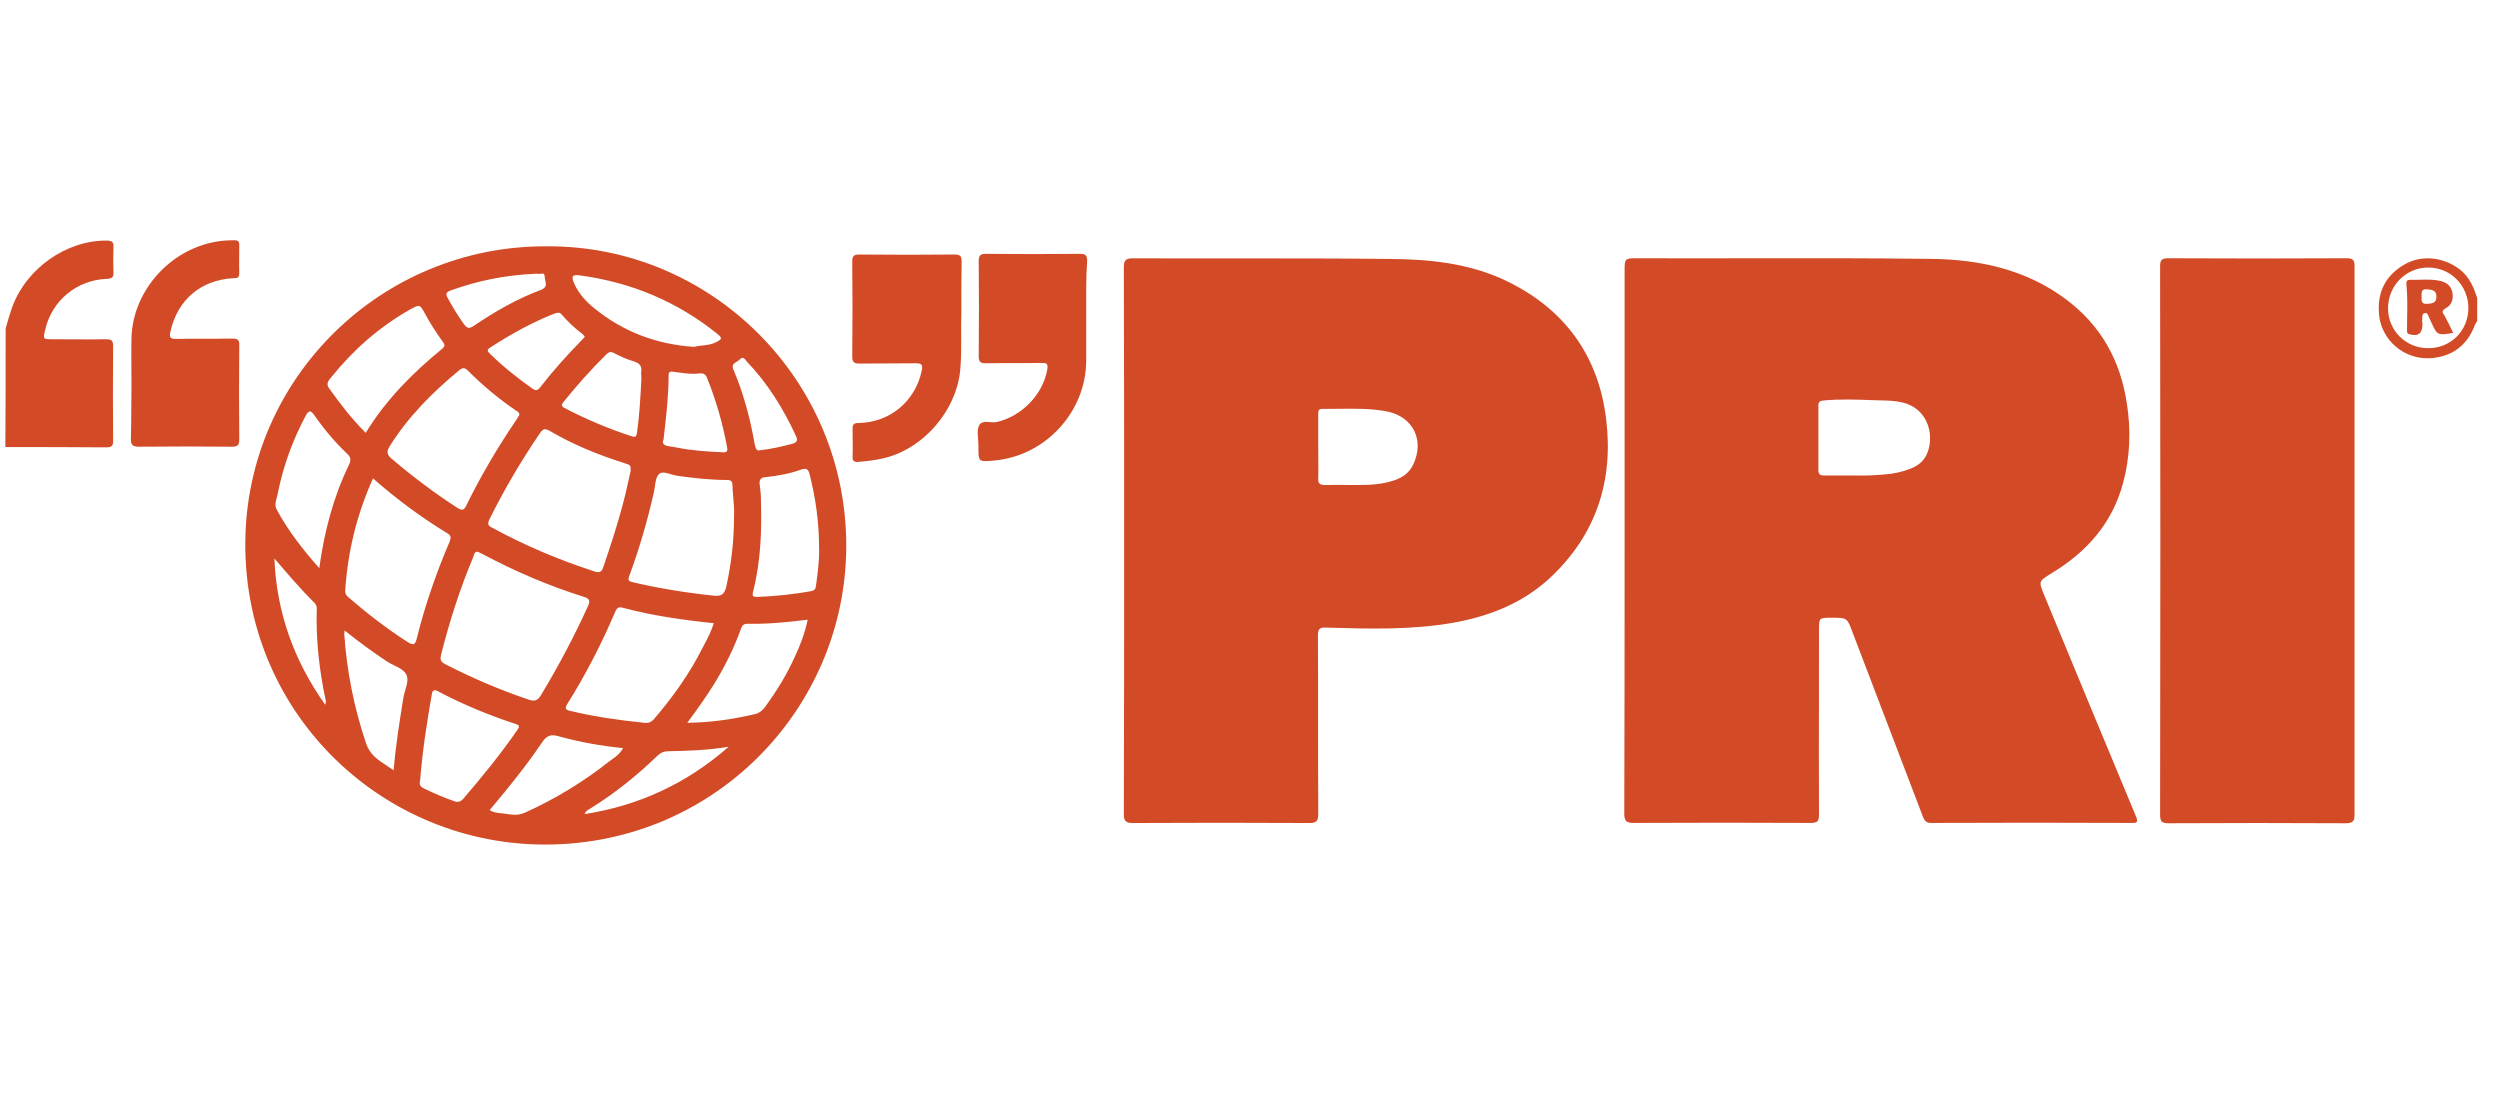 <svg width="93" height="41" viewBox="0 0 93 41" fill="none" xmlns="http://www.w3.org/2000/svg">
<path fill-rule="evenodd" clip-rule="evenodd" d="M0.21 12.22C0.281 11.973 0.352 11.714 0.434 11.479C0.951 9.997 2.457 8.939 3.962 8.95C4.15 8.95 4.232 8.986 4.221 9.197C4.209 9.503 4.209 9.821 4.221 10.126C4.232 10.303 4.174 10.362 3.986 10.373C2.857 10.409 1.927 11.185 1.681 12.267C1.598 12.62 1.598 12.62 1.951 12.62C2.621 12.62 3.292 12.632 3.95 12.62C4.138 12.62 4.209 12.667 4.209 12.867C4.197 14.043 4.197 15.219 4.209 16.395C4.209 16.572 4.162 16.642 3.974 16.642C2.715 16.631 1.457 16.631 0.199 16.631C0.21 15.149 0.21 13.678 0.21 12.22Z" fill="#D34A27"/>
<path fill-rule="evenodd" clip-rule="evenodd" d="M87.589 20.122C87.589 23.51 87.589 26.897 87.589 30.284C87.589 30.519 87.554 30.625 87.272 30.625C85.072 30.613 82.873 30.613 80.662 30.625C80.415 30.625 80.356 30.555 80.356 30.308C80.368 23.51 80.368 16.723 80.356 9.925C80.356 9.69 80.392 9.607 80.662 9.607C82.873 9.619 85.084 9.619 87.295 9.607C87.53 9.607 87.589 9.678 87.589 9.901C87.589 13.312 87.589 16.723 87.589 20.122Z" fill="#D34A27"/>
<path fill-rule="evenodd" clip-rule="evenodd" d="M35.762 11.632C35.738 12.232 35.785 12.973 35.726 13.702C35.609 15.266 34.327 16.748 32.786 17.066C32.504 17.125 32.21 17.16 31.928 17.183C31.775 17.195 31.704 17.148 31.716 16.983C31.728 16.631 31.716 16.29 31.716 15.937C31.716 15.796 31.763 15.737 31.916 15.737C33.104 15.725 34.056 14.925 34.292 13.773C34.339 13.561 34.268 13.514 34.068 13.514C33.374 13.525 32.68 13.514 31.975 13.525C31.763 13.525 31.704 13.467 31.704 13.255C31.716 12.079 31.716 10.903 31.704 9.727C31.704 9.503 31.775 9.468 31.987 9.468C33.163 9.48 34.339 9.48 35.515 9.468C35.703 9.468 35.773 9.515 35.773 9.715C35.762 10.303 35.762 10.903 35.762 11.632Z" fill="#D34A27"/>
<path fill-rule="evenodd" clip-rule="evenodd" d="M40.407 11.713C40.407 12.278 40.407 12.842 40.407 13.407C40.407 15.324 38.878 16.983 36.949 17.135C36.397 17.182 36.397 17.182 36.397 16.618C36.397 16.594 36.397 16.583 36.397 16.559C36.397 16.312 36.326 16.03 36.42 15.83C36.538 15.595 36.855 15.748 37.079 15.7C38.031 15.477 38.807 14.654 38.96 13.736C38.995 13.501 38.913 13.501 38.737 13.501C38.055 13.513 37.361 13.501 36.679 13.513C36.467 13.513 36.408 13.466 36.408 13.242C36.42 12.066 36.42 10.89 36.408 9.714C36.408 9.502 36.467 9.443 36.679 9.443C37.843 9.455 39.007 9.455 40.183 9.443C40.383 9.443 40.442 9.502 40.442 9.702C40.395 10.373 40.407 11.043 40.407 11.713Z" fill="#D34A27"/>
<path fill-rule="evenodd" clip-rule="evenodd" d="M4.891 14.348C4.891 13.748 4.879 13.148 4.891 12.548C4.95 10.831 6.302 9.302 8.008 8.996C8.255 8.949 8.49 8.938 8.737 8.938C8.854 8.938 8.901 8.985 8.901 9.102C8.901 9.455 8.89 9.82 8.901 10.172C8.901 10.337 8.819 10.349 8.69 10.349C7.467 10.408 6.596 11.16 6.338 12.348C6.291 12.56 6.338 12.607 6.549 12.607C7.243 12.595 7.937 12.607 8.631 12.595C8.831 12.595 8.913 12.631 8.901 12.854C8.89 14.018 8.89 15.183 8.901 16.347C8.901 16.559 8.843 16.618 8.631 16.618C7.478 16.606 6.314 16.606 5.162 16.618C4.915 16.618 4.868 16.535 4.868 16.312C4.891 15.665 4.879 15.007 4.891 14.348C4.891 14.348 4.879 14.348 4.891 14.348Z" fill="#D34A27"/>
<path fill-rule="evenodd" clip-rule="evenodd" d="M89.435 9.845C90.07 9.469 90.894 9.551 91.517 10.033C91.858 10.304 92.023 10.68 92.152 11.092V11.939C92.14 11.962 92.126 11.986 92.111 12.009C92.096 12.033 92.081 12.056 92.07 12.08C91.776 12.88 91.164 13.303 90.341 13.327C89.4 13.35 88.612 12.645 88.506 11.751C88.412 10.927 88.706 10.269 89.435 9.845ZM88.835 11.47C88.835 12.293 89.494 12.951 90.317 12.951C91.164 12.963 91.823 12.305 91.823 11.458C91.823 10.623 91.164 9.952 90.329 9.952C89.506 9.952 88.835 10.623 88.835 11.47Z" fill="#D34A27"/>
<path fill-rule="evenodd" clip-rule="evenodd" d="M79.462 30.378L79.463 30.378C79.533 30.555 79.522 30.625 79.31 30.613C76.817 30.602 74.323 30.602 71.83 30.613C71.666 30.613 71.595 30.543 71.536 30.39C71.101 29.243 70.663 28.099 70.225 26.956C69.787 25.812 69.349 24.668 68.914 23.521C68.814 23.25 68.764 23.115 68.667 23.048C68.57 22.98 68.426 22.98 68.138 22.98C67.667 22.98 67.667 22.98 67.667 23.439C67.667 24.199 67.666 24.96 67.665 25.722C67.662 27.247 67.659 28.774 67.667 30.296C67.667 30.543 67.62 30.613 67.361 30.613C65.174 30.602 62.975 30.602 60.787 30.613C60.505 30.613 60.423 30.555 60.423 30.261C60.435 26.873 60.435 23.474 60.435 20.075V10.113C60.435 9.858 60.435 9.732 60.498 9.669C60.56 9.607 60.684 9.607 60.928 9.607C62.254 9.612 63.581 9.61 64.909 9.608C67.232 9.604 69.557 9.601 71.877 9.631C73.653 9.654 75.37 10.031 76.84 11.124C78.157 12.101 78.886 13.418 79.122 15.029C79.275 16.017 79.239 16.994 78.981 17.958C78.581 19.463 77.628 20.534 76.323 21.322C76.076 21.475 75.952 21.548 75.918 21.651C75.885 21.754 75.941 21.886 76.052 22.157C77.181 24.897 78.322 27.637 79.462 30.378ZM70.819 17.522C71.16 17.416 71.478 17.287 71.654 16.946C71.983 16.299 71.783 15.205 70.76 14.97C70.478 14.904 70.196 14.898 69.913 14.893C69.843 14.891 69.772 14.89 69.702 14.887C69.079 14.864 68.444 14.84 67.82 14.899C67.691 14.911 67.644 14.958 67.644 15.087V17.487C67.644 17.64 67.703 17.687 67.844 17.687H68.914C69.314 17.698 69.82 17.687 70.325 17.628C70.49 17.604 70.654 17.569 70.819 17.522Z" fill="#D34A27"/>
<path fill-rule="evenodd" clip-rule="evenodd" d="M56.001 10.433C58.176 11.468 59.47 13.208 59.752 15.62C60.023 17.89 59.376 19.877 57.694 21.465C56.683 22.418 55.448 22.912 54.096 23.159C52.52 23.441 50.932 23.394 49.344 23.347H49.344C49.121 23.335 49.027 23.37 49.027 23.629C49.033 24.735 49.033 25.843 49.033 26.953C49.033 28.063 49.033 29.175 49.039 30.286C49.039 30.545 48.968 30.616 48.709 30.616C46.522 30.604 44.323 30.604 42.135 30.616C41.853 30.616 41.806 30.521 41.806 30.263C41.818 26.875 41.818 23.476 41.818 20.077C41.818 16.702 41.818 13.326 41.806 9.95C41.806 9.692 41.865 9.609 42.147 9.609C43.347 9.614 44.546 9.613 45.746 9.613C47.745 9.612 49.744 9.611 51.743 9.633C53.202 9.645 54.66 9.798 56.001 10.433ZM51.873 17.867C52.178 17.761 52.437 17.584 52.578 17.267C52.99 16.385 52.578 15.526 51.638 15.314C51.036 15.192 50.429 15.2 49.824 15.207C49.613 15.209 49.402 15.212 49.191 15.209C49.037 15.209 49.038 15.302 49.038 15.4C49.038 15.407 49.038 15.414 49.038 15.42V16.608C49.038 16.742 49.04 16.874 49.041 17.006C49.044 17.269 49.046 17.53 49.038 17.796C49.027 17.996 49.109 18.043 49.297 18.043C49.564 18.035 49.837 18.038 50.107 18.041C50.242 18.042 50.376 18.043 50.509 18.043C50.967 18.043 51.426 18.02 51.873 17.867Z" fill="#D34A27"/>
<path fill-rule="evenodd" clip-rule="evenodd" d="M9.125 20.148C9.184 14.044 14.193 9.151 20.297 9.163C26.448 9.104 31.516 14.138 31.481 20.36C31.446 26.428 26.459 31.557 20.015 31.415C14.041 31.274 9.066 26.417 9.125 20.148ZM27.753 13.413C27.698 13.341 27.63 13.251 27.518 13.373C27.487 13.408 27.445 13.433 27.403 13.458C27.303 13.518 27.208 13.575 27.283 13.749C27.659 14.632 27.906 15.561 28.071 16.502L28.076 16.526C28.109 16.669 28.137 16.793 28.271 16.749C28.699 16.704 29.052 16.615 29.412 16.525L29.459 16.513C29.67 16.455 29.682 16.372 29.6 16.196C29.129 15.184 28.553 14.255 27.777 13.444C27.769 13.434 27.761 13.424 27.753 13.413ZM27.247 18.043C27.252 18.217 27.267 18.388 27.281 18.552C27.301 18.788 27.32 19.008 27.306 19.196C27.306 20.148 27.2 20.972 27.024 21.795C26.965 22.077 26.859 22.195 26.565 22.16C25.542 22.054 24.519 21.889 23.519 21.654C23.337 21.613 23.373 21.52 23.409 21.427C23.415 21.413 23.421 21.398 23.425 21.383C23.79 20.384 24.084 19.372 24.319 18.337C24.337 18.263 24.348 18.183 24.359 18.104V18.104C24.386 17.916 24.412 17.73 24.519 17.631C24.62 17.538 24.789 17.589 24.96 17.641C25.047 17.668 25.134 17.694 25.213 17.702C25.813 17.784 26.424 17.855 27.036 17.855C27.189 17.855 27.247 17.902 27.247 18.043ZM23.859 14.112L23.86 14.091C23.86 14.056 23.858 14.018 23.855 13.979C23.852 13.941 23.849 13.903 23.849 13.868C23.896 13.609 23.79 13.503 23.543 13.432C23.308 13.362 23.073 13.256 22.849 13.139C22.72 13.068 22.649 13.091 22.555 13.185C21.991 13.738 21.461 14.338 20.956 14.961C20.885 15.056 20.873 15.103 20.991 15.173C21.802 15.597 22.637 15.95 23.508 16.232C23.649 16.279 23.672 16.232 23.696 16.102C23.789 15.45 23.824 14.775 23.859 14.112ZM23.237 17.232C23.46 17.303 23.46 17.303 23.46 17.514C23.436 17.619 23.413 17.728 23.388 17.84L23.388 17.84L23.388 17.84L23.388 17.84L23.388 17.84C23.316 18.165 23.239 18.514 23.143 18.855C22.943 19.608 22.696 20.349 22.449 21.078C22.39 21.266 22.32 21.325 22.108 21.255C20.803 20.831 19.544 20.302 18.333 19.643L18.324 19.639C18.21 19.582 18.112 19.533 18.192 19.349C18.745 18.232 19.38 17.15 20.085 16.115C20.191 15.962 20.262 15.927 20.438 16.021C21.332 16.55 22.273 16.926 23.237 17.232ZM17.345 18.807C17.898 17.678 18.533 16.607 19.239 15.572C19.251 15.549 19.265 15.525 19.28 15.502C19.295 15.478 19.309 15.455 19.321 15.431C19.321 15.355 19.275 15.325 19.232 15.298C19.222 15.291 19.212 15.285 19.203 15.278C18.557 14.843 17.957 14.338 17.404 13.785C17.298 13.679 17.216 13.667 17.098 13.761C16.099 14.585 15.193 15.49 14.499 16.596C14.37 16.796 14.394 16.913 14.57 17.066C15.346 17.725 16.169 18.348 17.028 18.901C17.192 18.995 17.263 18.983 17.345 18.807ZM17.604 20.724C17.613 20.707 17.619 20.685 17.625 20.663C17.643 20.597 17.663 20.524 17.769 20.524C17.798 20.536 17.828 20.551 17.857 20.566C17.886 20.58 17.916 20.595 17.945 20.607C19.156 21.254 20.415 21.795 21.732 22.206C21.944 22.277 21.955 22.359 21.873 22.547C21.356 23.688 20.767 24.794 20.121 25.864C20.003 26.064 19.886 26.099 19.674 26.029C18.592 25.664 17.557 25.217 16.546 24.7C16.393 24.617 16.369 24.535 16.404 24.371C16.722 23.112 17.11 21.901 17.604 20.724ZM22.896 22.735C22.39 23.923 21.802 25.076 21.108 26.181C21.003 26.358 21.026 26.405 21.238 26.452C22.132 26.663 23.037 26.793 23.954 26.887C24.119 26.91 24.237 26.863 24.343 26.734C25.036 25.922 25.648 25.064 26.13 24.111C26.149 24.075 26.168 24.039 26.187 24.002C26.323 23.744 26.461 23.481 26.553 23.182C25.389 23.064 24.26 22.9 23.155 22.606C23.025 22.57 22.955 22.606 22.896 22.735ZM26.8 16.819C26.271 16.796 25.73 16.76 25.201 16.654C25.107 16.631 25.013 16.619 24.919 16.607C24.742 16.584 24.601 16.525 24.684 16.349L24.702 16.188C24.79 15.425 24.872 14.709 24.872 13.973C24.872 13.832 24.919 13.808 25.06 13.832C25.133 13.84 25.206 13.85 25.28 13.86C25.524 13.893 25.768 13.927 26.012 13.89C26.142 13.879 26.236 13.902 26.295 14.043C26.636 14.878 26.883 15.749 27.047 16.631C27.097 16.848 26.956 16.833 26.854 16.823C26.834 16.821 26.816 16.819 26.8 16.819ZM26.671 12.409C25.178 11.209 23.472 10.504 21.579 10.245C21.285 10.209 21.238 10.268 21.367 10.562C21.532 10.927 21.802 11.221 22.108 11.468C23.178 12.338 24.413 12.809 25.813 12.903C25.915 12.875 26.022 12.864 26.131 12.852C26.298 12.835 26.467 12.816 26.624 12.738C26.871 12.609 26.883 12.585 26.671 12.409ZM20.885 11.691C21.12 11.962 21.379 12.209 21.661 12.42C21.682 12.434 21.699 12.456 21.716 12.479C21.728 12.495 21.741 12.512 21.755 12.526C21.72 12.573 21.685 12.609 21.65 12.644C21.097 13.208 20.568 13.796 20.085 14.42C19.991 14.537 19.921 14.537 19.803 14.455C19.239 14.055 18.709 13.632 18.216 13.15C18.122 13.056 18.11 13.008 18.239 12.926C19.003 12.432 19.803 11.985 20.65 11.656L20.665 11.652C20.752 11.63 20.818 11.613 20.885 11.691ZM19.897 10.186C18.792 10.233 17.757 10.444 16.757 10.809C16.604 10.868 16.569 10.927 16.651 11.08C16.839 11.421 17.039 11.762 17.274 12.079C17.392 12.232 17.474 12.22 17.616 12.126C18.404 11.597 19.227 11.115 20.12 10.786C20.346 10.699 20.316 10.567 20.284 10.432L20.284 10.432C20.273 10.385 20.262 10.338 20.262 10.292C20.262 10.158 20.183 10.171 20.106 10.184C20.068 10.191 20.03 10.197 20.003 10.186C19.976 10.177 19.934 10.182 19.912 10.184C19.905 10.185 19.9 10.186 19.897 10.186ZM12.324 14.032C13.147 13.009 14.111 12.162 15.252 11.515C15.434 11.415 15.525 11.365 15.596 11.386C15.666 11.406 15.716 11.497 15.816 11.68C16.005 12.033 16.228 12.374 16.463 12.703C16.546 12.809 16.569 12.879 16.451 12.973C15.358 13.867 14.358 14.867 13.605 16.102C13.076 15.573 12.653 15.02 12.241 14.444C12.121 14.28 12.213 14.167 12.303 14.058L12.324 14.032ZM10.207 20.773C10.289 22.772 10.924 24.56 12.1 26.218C12.105 26.188 12.11 26.166 12.114 26.148C12.12 26.125 12.123 26.109 12.123 26.089C11.877 24.948 11.747 23.795 11.783 22.631C11.783 22.549 11.759 22.49 11.7 22.431C11.171 21.902 10.689 21.337 10.207 20.773L10.207 20.773ZM11.877 21.136C11.254 20.43 10.713 19.736 10.289 18.948C10.217 18.803 10.256 18.658 10.294 18.518C10.306 18.477 10.317 18.436 10.325 18.396C10.524 17.372 10.877 16.396 11.371 15.467C11.489 15.255 11.559 15.255 11.689 15.444C12.053 15.961 12.453 16.443 12.912 16.878C13.053 17.008 13.065 17.102 12.982 17.29C12.406 18.478 12.065 19.76 11.877 21.136ZM14.994 26.027L15.005 25.958C15.02 25.863 15.049 25.767 15.077 25.673C15.136 25.473 15.194 25.279 15.123 25.111C15.043 24.935 14.849 24.841 14.655 24.747C14.564 24.703 14.473 24.658 14.394 24.606C13.864 24.253 13.347 23.876 12.818 23.453C12.818 23.498 12.813 23.528 12.809 23.551C12.807 23.564 12.806 23.574 12.806 23.582C12.9 24.97 13.171 26.323 13.617 27.652C13.758 28.074 14.063 28.271 14.389 28.483C14.472 28.537 14.557 28.592 14.641 28.652C14.721 27.735 14.857 26.886 14.994 26.027ZM15.17 23.888C14.382 23.382 13.652 22.818 12.947 22.206C12.876 22.147 12.841 22.077 12.841 21.983C12.935 20.536 13.264 19.16 13.876 17.796C14.758 18.572 15.664 19.242 16.628 19.83C16.793 19.924 16.781 20.007 16.722 20.16C16.228 21.312 15.816 22.5 15.511 23.723C15.452 23.97 15.405 24.029 15.17 23.888ZM15.781 29.335C16.146 29.511 16.522 29.676 16.898 29.805C17.028 29.852 17.122 29.829 17.216 29.735C17.933 28.9 18.627 28.053 19.25 27.147C19.321 27.041 19.345 26.983 19.192 26.936C18.192 26.606 17.216 26.206 16.287 25.712C16.146 25.642 16.087 25.677 16.063 25.83C15.875 26.9 15.711 27.971 15.628 29.041C15.581 29.194 15.652 29.276 15.781 29.335ZM19.532 30.229C19.283 30.343 19.061 30.311 18.834 30.277L18.834 30.277C18.804 30.273 18.774 30.268 18.744 30.264C18.708 30.259 18.671 30.256 18.634 30.252C18.501 30.24 18.362 30.227 18.215 30.135C18.909 29.312 19.568 28.5 20.156 27.63C20.332 27.359 20.497 27.3 20.803 27.395C21.567 27.606 22.355 27.747 23.178 27.83C23.072 28.033 22.909 28.149 22.75 28.262L22.75 28.262L22.75 28.262C22.716 28.286 22.682 28.311 22.649 28.335C21.696 29.088 20.65 29.723 19.532 30.229ZM21.921 30.102C21.856 30.139 21.781 30.182 21.744 30.286C23.755 29.968 25.519 29.168 27.106 27.78C26.318 27.91 25.601 27.933 24.884 27.945C24.707 27.945 24.59 27.992 24.46 28.11C23.696 28.851 22.873 29.509 21.967 30.074C21.953 30.083 21.937 30.092 21.921 30.102ZM29.552 24.465C29.258 25.112 28.882 25.723 28.459 26.3C28.353 26.441 28.235 26.535 28.059 26.57C27.259 26.758 26.459 26.876 25.566 26.888C25.942 26.382 26.259 25.935 26.553 25.465C26.953 24.818 27.294 24.136 27.553 23.418C27.6 23.277 27.659 23.195 27.824 23.206C28.553 23.218 29.282 23.148 30.046 23.053C29.94 23.559 29.764 24.018 29.552 24.465ZM28.153 22.206C28.823 22.182 29.494 22.112 30.164 21.994C30.293 21.971 30.34 21.912 30.352 21.806C30.422 21.312 30.481 20.818 30.47 20.43C30.47 19.407 30.34 18.524 30.117 17.642C30.07 17.466 30.011 17.395 29.811 17.466C29.388 17.619 28.941 17.701 28.494 17.748C28.317 17.76 28.235 17.831 28.259 18.019C28.282 18.195 28.306 18.372 28.306 18.548C28.341 19.712 28.306 20.877 28.012 22.018C27.976 22.171 28.012 22.206 28.153 22.206Z" fill="#D34A27"/>
<path fill-rule="evenodd" clip-rule="evenodd" d="M91.235 10.915C91.27 11.15 91.188 11.362 90.976 11.467C90.823 11.562 90.847 11.632 90.929 11.726C91.046 11.938 91.152 12.161 91.258 12.385C90.67 12.479 90.67 12.479 90.447 11.997C90.429 11.967 90.417 11.938 90.406 11.909C90.394 11.879 90.382 11.85 90.364 11.82C90.356 11.805 90.35 11.786 90.343 11.768C90.319 11.704 90.294 11.635 90.212 11.644C90.111 11.662 90.11 11.744 90.109 11.819C90.109 11.84 90.108 11.861 90.106 11.879C90.099 11.921 90.104 11.959 90.11 11.997C90.114 12.024 90.117 12.05 90.117 12.079C90.106 12.408 89.953 12.526 89.623 12.432C89.541 12.408 89.541 12.361 89.541 12.291C89.541 12.133 89.544 11.976 89.546 11.82C89.553 11.405 89.56 10.992 89.518 10.573C89.506 10.491 89.529 10.409 89.647 10.409C89.77 10.413 89.892 10.409 90.015 10.406C90.279 10.399 90.542 10.392 90.799 10.456C91.046 10.515 91.199 10.668 91.235 10.915ZM90.082 11.059C90.08 11.188 90.078 11.315 90.282 11.304C90.459 11.292 90.635 11.28 90.635 11.045C90.647 10.788 90.449 10.775 90.274 10.763L90.271 10.763C90.081 10.741 90.082 10.877 90.082 11.001C90.082 11.008 90.082 11.015 90.082 11.022C90.082 11.034 90.082 11.046 90.082 11.059Z" fill="#D34A27"/>
</svg>
